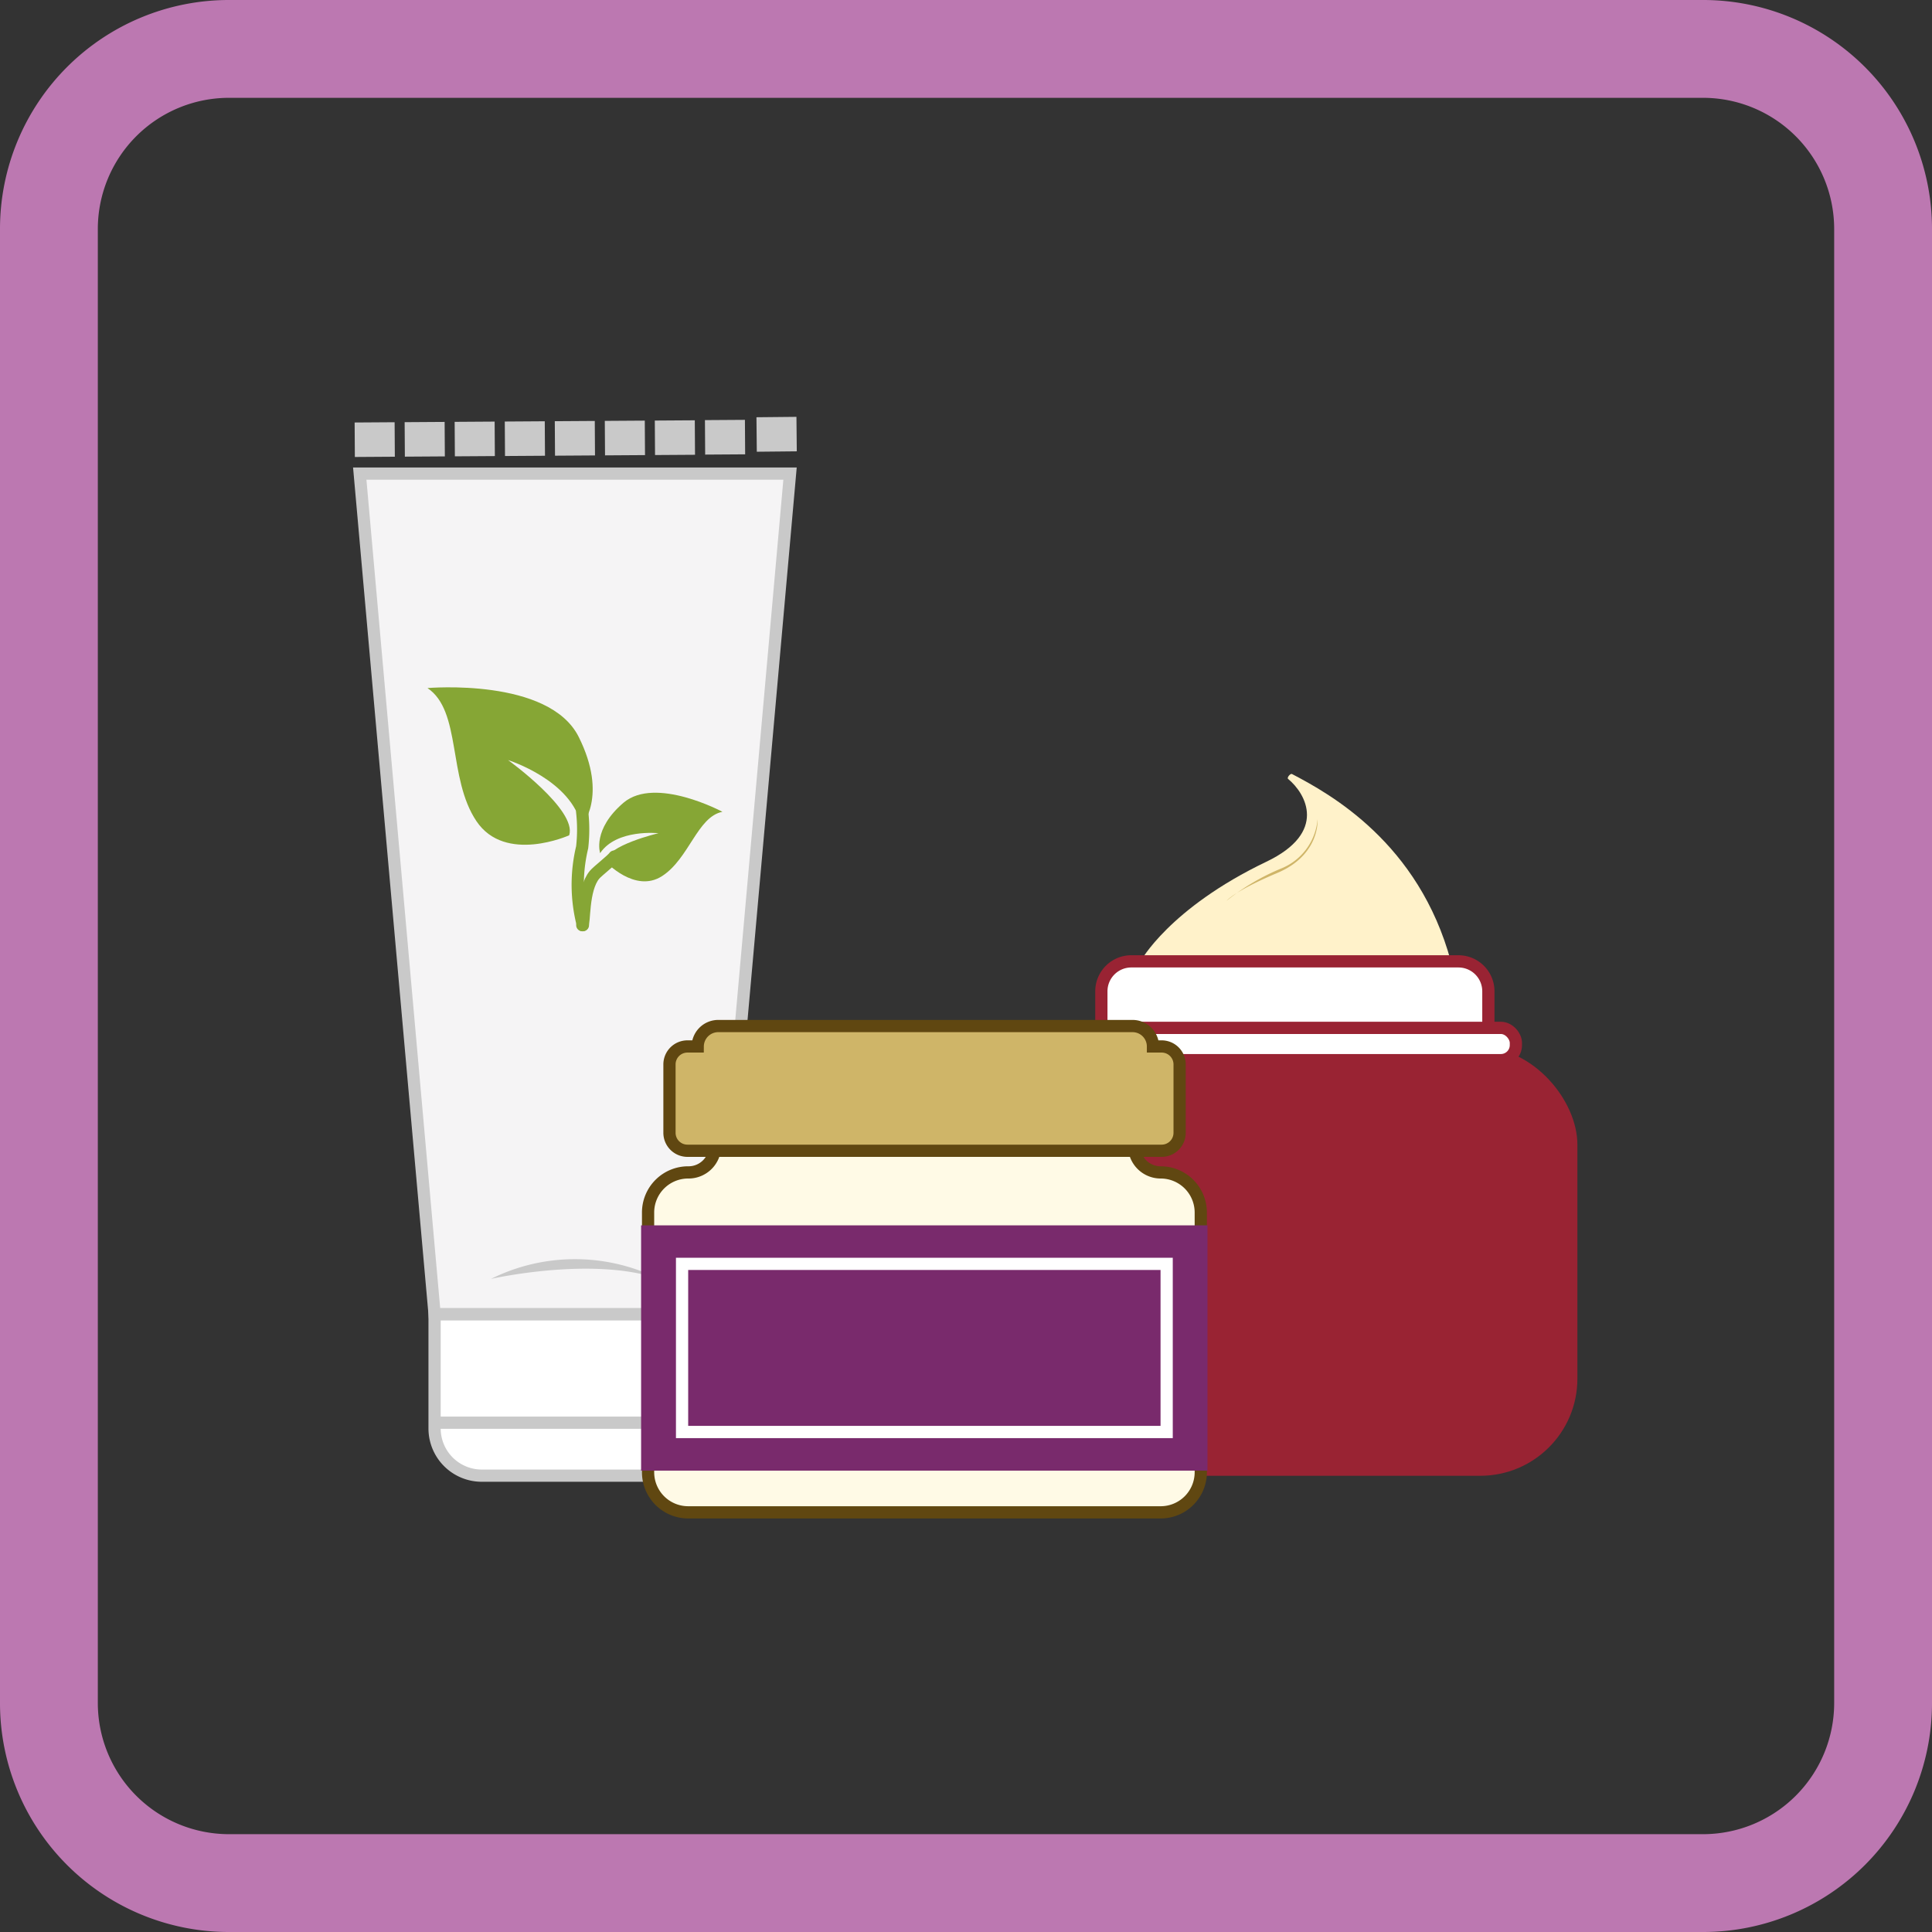 <svg xmlns="http://www.w3.org/2000/svg" viewBox="0 0 158 158"><rect x="0" y="0" width="158" height="158" fill="#333333" stroke="none"/><defs><style>.cls-1{fill:#bc78b1;}.cls-2{fill:#992333;}.cls-3{fill:#fff2ca;}.cls-4,.cls-6,.cls-7{fill:#fff;}.cls-4{stroke:#992333;}.cls-12,.cls-13,.cls-15,.cls-4,.cls-7,.cls-8{stroke-miterlimit:10;}.cls-15,.cls-5{fill:#cfb568;}.cls-12,.cls-7,.cls-8{stroke:#c9c9c9;}.cls-8{fill:#f5f4f5;}.cls-9{fill:#86a635;}.cls-10,.cls-12{fill:none;}.cls-10{stroke:#86a635;stroke-linecap:round;stroke-linejoin:round;}.cls-11{fill:#c9c9c9;}.cls-13{fill:#fffae6;}.cls-13,.cls-15{stroke:#604711;}.cls-14{fill:#792a6c;}</style></defs><g id="_4._Кремы_" data-name="4. Кремы "><path class="cls-1" d="M139.28,8A10.73,10.73,0,0,1,150,18.72V139.28A10.73,10.73,0,0,1,139.28,150H18.72A10.73,10.73,0,0,1,8,139.28V18.72A10.73,10.73,0,0,1,18.72,8H139.28m0-8H18.72A18.72,18.72,0,0,0,0,18.72V139.28A18.72,18.72,0,0,0,18.72,158H139.28A18.72,18.72,0,0,0,158,139.28V18.72A18.72,18.72,0,0,0,139.28,0Z"/><rect class="cls-2" x="82.89" y="85.66" width="46.11" height="35.03" rx="7.94"/><path class="cls-3" d="M93.27,78.62s2.34-4.34,10.3-8.15c5-2.39,3.25-5.55,1.77-6.77-.12-.1.19-.47.32-.4,3.1,1.62,10.37,5.62,13,15.35Z"/><path class="cls-4" d="M121.72,85.38H90.07V81.07a2.45,2.45,0,0,1,2.44-2.45h26.76a2.45,2.45,0,0,1,2.45,2.45Z"/><rect class="cls-4" x="87.19" y="84.06" width="36.78" height="2.64" rx="1.23"/><path class="cls-5" d="M100.32,73.66A18.21,18.21,0,0,1,104.84,71,4.77,4.77,0,0,0,107.75,67s.24,2.9-3.29,4.39S100.32,73.66,100.32,73.66Z"/><path class="cls-6" d="M89.64,87.88s-3.55.9-4.31,6.13C85.33,94,87.39,88.5,89.64,87.88Z"/><path class="cls-7" d="M35.54,107.47h23a0,0,0,0,1,0,0v9.35a3.86,3.86,0,0,1-3.86,3.86H39.4a3.86,3.86,0,0,1-3.86-3.86v-9.35A0,0,0,0,1,35.54,107.47Z"/><polygon class="cls-8" points="35.54 107.47 29.42 38.73 64.61 38.73 58.49 107.47 35.54 107.47"/><path class="cls-9" d="M47.33,60.27c2.43,4.87.22,7.3.22,7.3-.73-3.76-6-5.41-6-5.41s5.66,4.08,5,6.15c0,0-5.23,2.36-7.59-1.16s-1.2-9-4-10.88C35,56.27,44.9,55.4,47.33,60.27Z"/><path class="cls-10" d="M47.61,66.39a12.86,12.86,0,0,1,0,2.9,13.1,13.1,0,0,0,.06,6.37"/><path class="cls-9" d="M51,65.64c-2.58,2.2-1.92,4.13-1.92,4.13,1.34-2,4.77-1.63,4.77-1.63s-4.24,1-4.34,2.31c0,0,2.41,2.63,4.63,1.2s2.89-4.86,4.94-5.26C59.09,66.39,53.6,63.45,51,65.64Z"/><path class="cls-10" d="M47.62,75.66c.21-.11,0-2.92,1-4.12.25-.3,1.43-1.21,1.62-1.49"/><rect class="cls-11" x="29.01" y="34.54" width="3.27" height="2.82" transform="translate(-0.23 0.2) rotate(-0.37)"/><rect class="cls-11" x="33.1" y="34.51" width="3.27" height="2.82" transform="translate(-0.23 0.23) rotate(-0.37)"/><rect class="cls-11" x="37.19" y="34.49" width="3.27" height="2.82" transform="translate(-0.23 0.25) rotate(-0.37)"/><rect class="cls-11" x="41.29" y="34.46" width="3.27" height="2.82" transform="translate(-0.23 0.28) rotate(-0.37)"/><rect class="cls-11" x="45.38" y="34.43" width="3.27" height="2.82" transform="translate(-0.23 0.31) rotate(-0.37)"/><rect class="cls-11" x="49.47" y="34.41" width="3.27" height="2.82" transform="translate(-0.23 0.33) rotate(-0.37)"/><rect class="cls-11" x="53.56" y="34.38" width="3.27" height="2.82" transform="translate(-0.23 0.36) rotate(-0.37)"/><rect class="cls-11" x="57.66" y="34.35" width="3.27" height="2.82" transform="translate(-0.23 0.38) rotate(-0.37)"/><rect class="cls-11" x="61.75" y="34.33" width="3.27" height="2.82" transform="matrix(1, -0.01, 0.01, 1, -0.23, 0.41)"/><line class="cls-12" x1="35.54" y1="116.35" x2="58.49" y2="116.35"/><path class="cls-11" d="M40.15,104.59s8.28-1.88,13.74,0A15.42,15.42,0,0,0,40.15,104.59Z"/><path class="cls-13" d="M94.92,95.88h0a2.17,2.17,0,0,1-2.17-2.17V89.62H58.48v4.09a2.17,2.17,0,0,1-2.17,2.17h0A3.28,3.28,0,0,0,53,99.16V120.4a3.28,3.28,0,0,0,3.29,3.28H94.92a3.28,3.28,0,0,0,3.28-3.28V99.16A3.28,3.28,0,0,0,94.92,95.88Z"/><rect class="cls-14" x="52.43" y="100.21" width="46.32" height="20.06"/><path class="cls-6" d="M94.91,103.86v12.75H56.28V103.86H94.91m1-1H55.28v14.75H95.91V102.86Z"/><path class="cls-15" d="M95,85.58h-.71a1.67,1.67,0,0,0-1.67-1.67H58.74a1.68,1.68,0,0,0-1.68,1.67h-.84a1.47,1.47,0,0,0-1.47,1.48v5.57a1.47,1.47,0,0,0,1.47,1.48H95a1.47,1.47,0,0,0,1.47-1.48V87.06A1.47,1.47,0,0,0,95,85.58Z"/></g></svg>